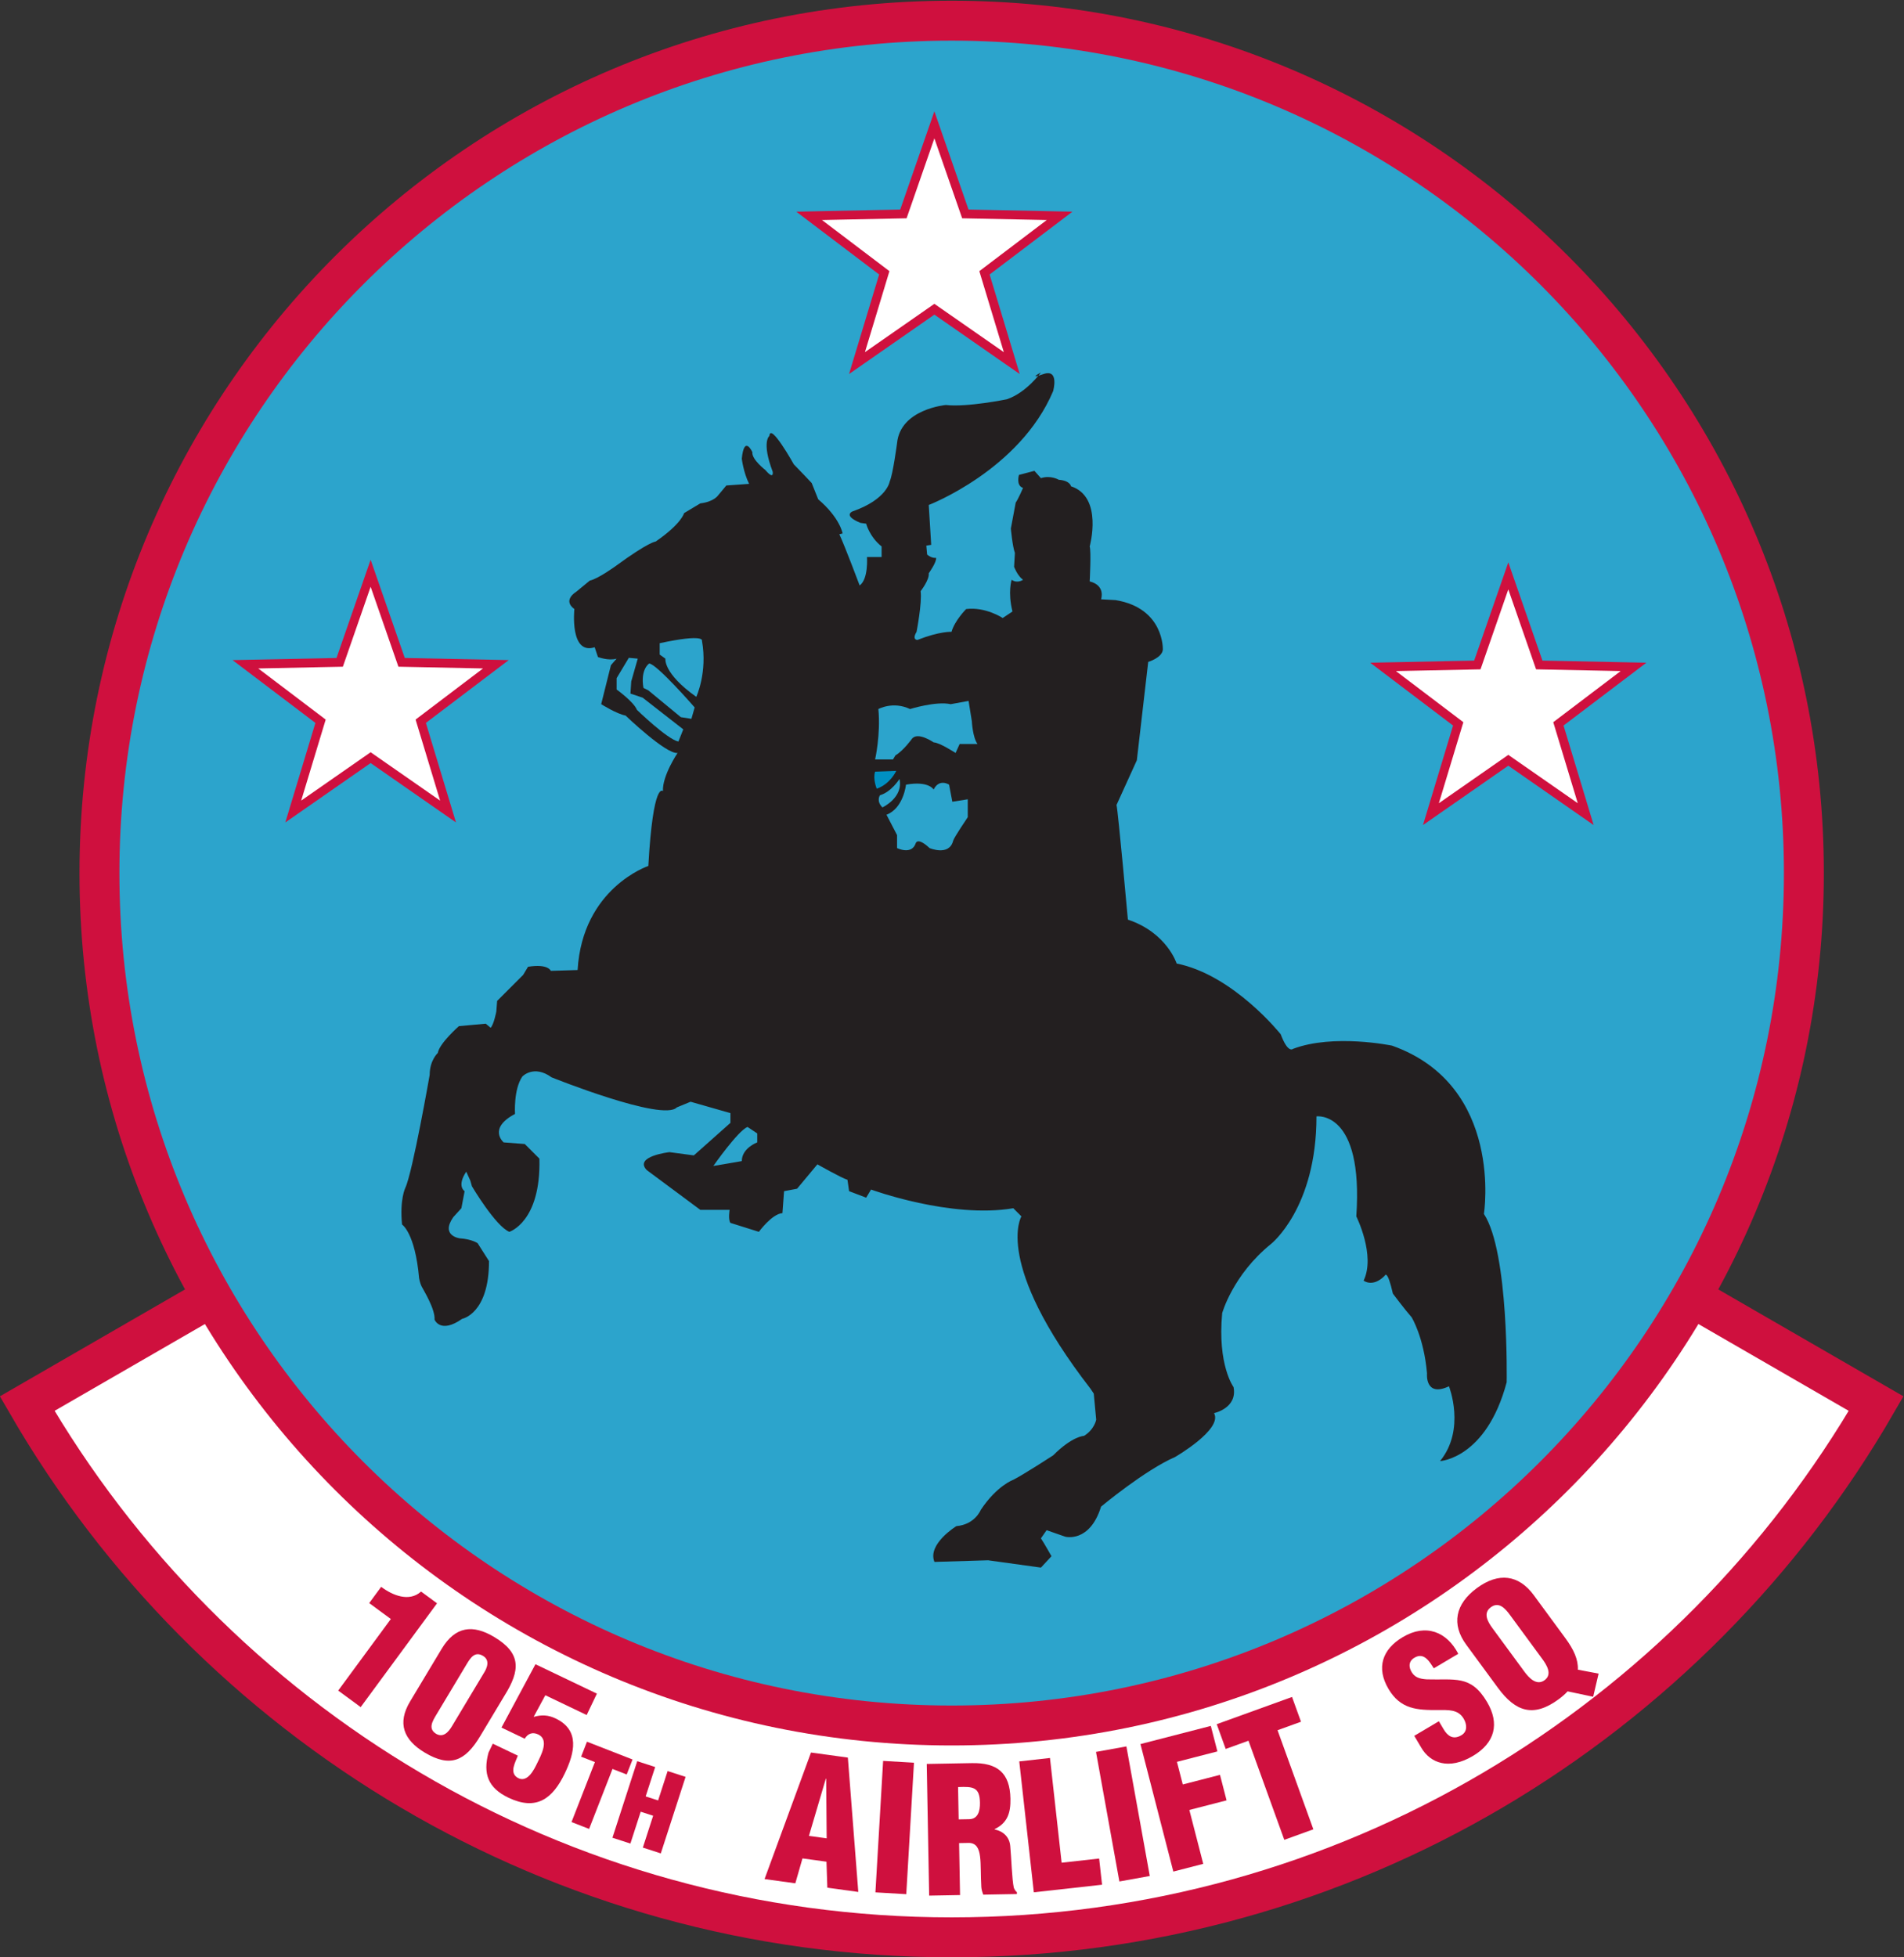 <?xml version="1.0" encoding="UTF-8" standalone="no"?>
<svg
   xmlns:dc="http://purl.org/dc/elements/1.1/"
   xmlns:cc="http://creativecommons.org/ns#"
   xmlns:rdf="http://www.w3.org/1999/02/22-rdf-syntax-ns#"
   xmlns:svg="http://www.w3.org/2000/svg"
   xmlns="http://www.w3.org/2000/svg"
   xmlns:sodipodi="http://sodipodi.sourceforge.net/DTD/sodipodi-0.dtd"
   xmlns:inkscape="http://www.inkscape.org/namespaces/inkscape"
   version="1.1"
   id="svg324"
   xml:space="preserve"
   width="572.181"
   height="588.001"
   viewBox="0 0 572.181 588.001"
   sodipodi:docname="105AS.svg"
   inkscape:version="1.0.1 (3bc2e813f5, 2020-09-07)"><rect x="0" y="0" width="572.181" height="588.001" fill="#333333" stroke="none"/><defs
     id="defs328"><clipPath
       clipPathUnits="userSpaceOnUse"
       id="clipPath340"><path
         d="M 0,792 H 612 V 0.015 H 0 Z"
         id="path338" /></clipPath></defs><sodipodi:namedview
     pagecolor="#ffffff"
     bordercolor="#666666"
     borderopacity="1"
     objecttolerance="10"
     gridtolerance="10"
     guidetolerance="10"
     inkscape:pageopacity="0"
     inkscape:pageshadow="2"
     inkscape:window-width="1360"
     inkscape:window-height="745"
     id="namedview326"
     showgrid="false"
     inkscape:zoom="8"
     inkscape:cx="145.93221"
     inkscape:cy="499.17514"
     inkscape:window-x="-8"
     inkscape:window-y="-8"
     inkscape:window-maximized="1"
     inkscape:current-layer="g332" /><g
     id="g332"
     inkscape:groupmode="layer"
     inkscape:label="105AS"
     transform="matrix(1.333,0,0,-1.333,-120.576,844.531)"><g
       id="g428"><path
         d="m 305,245.503 c -71.067,0 -133.114,38.612 -166.317,95.998 l -42.1,-24.306 C 138.192,245.282 215.944,196.897 305,196.897 c 89.056,0 166.808,48.385 208.417,120.298 l -42.1,24.306 C 438.114,284.115 376.067,245.503 305,245.503 Z"
         style="fill:#ffffff;fill-opacity:1;fill-rule:nonzero;stroke:#cf103e;stroke-width:9;stroke-linecap:round;stroke-linejoin:miter;stroke-miterlimit:4;stroke-dasharray:none;stroke-opacity:1"
         id="path344" /><path
         d="m 178.567,268.646 -4.877,3.588 2.697,3.666 c 2.559,-1.932 6.333,-3.48 8.994,-1.065 l 3.602,-2.65 -17.215,-23.397 -5.068,3.729 11.867,16.129"
         style="fill:#cf103e;fill-opacity:1;fill-rule:nonzero;stroke:none"
         id="path346" /><path
         d="m 190.022,261.918 c 3.055,5.09 7.032,5.565 11.885,2.653 6.11,-3.666 5.831,-7.515 2.308,-13.155 l -5.5,-9.164 c -3.339,-5.567 -6.714,-7.189 -12.517,-3.706 -4.752,2.851 -6.238,6.605 -3.285,11.527 z m 9.4,-5.642 c 0.224,0.373 1.976,2.83 -0.061,4.053 -1.832,1.099 -2.817,-0.388 -3.672,-1.813 l -6.863,-11.437 c -0.896,-1.494 -1.915,-3.19 -0.015,-4.331 1.976,-1.093 3.218,1.208 3.748,2.09 l 6.863,11.438"
         style="fill:#cf103e;fill-opacity:1;fill-rule:nonzero;stroke:none"
         id="path348" /><path
         d="m 203.506,244.175 7.663,14.277 13.852,-6.626 -2.305,-4.82 -9.318,4.458 -2.641,-4.879 c 1.779,0.509 3.285,0.447 4.963,-0.356 5.569,-2.664 4.243,-7.821 2.074,-12.355 -2.767,-5.784 -6.437,-8.502 -12.72,-5.497 -4.606,2.203 -5.759,5.388 -4.496,10.136 l 0.973,2.035 5.641,-2.699 c -0.472,-1.353 -1.987,-3.787 -0.09,-4.958 2.236,-1.377 3.808,1.907 4.474,3.3 0.802,1.678 2.794,5.2 0.224,6.43 -1.25,0.597 -2.341,0.242 -3.046,-0.956 l -5.248,2.51"
         style="fill:#cf103e;fill-opacity:1;fill-rule:nonzero;stroke:none"
         id="path350" /><path
         d="m 222.783,240.992 10.275,-4.009 -1.319,-3.379 -3.2,1.248 -5.274,-13.518 -3.966,1.547 5.275,13.518 -3.11,1.214 1.319,3.379"
         style="fill:#cf103e;fill-opacity:1;fill-rule:nonzero;stroke:none"
         id="path352" /><path
         d="m 228.525,219.347 5.586,17.251 4.049,-1.311 -2.145,-6.624 2.806,-0.909 2.145,6.623 4.048,-1.311 -5.586,-17.25 -4.049,1.311 2.324,7.177 -2.806,0.909 -2.324,-7.177 -4.048,1.311"
         style="fill:#cf103e;fill-opacity:1;fill-rule:nonzero;stroke:none"
         id="path354" /><path
         d="m 262.818,210.031 10.469,28.522 8.312,-1.142 2.352,-30.283 -6.979,0.958 -0.194,5.859 -5.411,0.743 -1.61,-5.611 z m 13.893,22.618 -0.079,0.012 -3.809,-12.9 3.999,-0.549 -0.111,13.437"
         style="fill:#cf103e;fill-opacity:1;fill-rule:nonzero;stroke:none"
         id="path356" /><path
         d="m 287.812,207.034 1.737,29.632 6.953,-0.407 -1.736,-29.632 -6.954,0.407"
         style="fill:#cf103e;fill-opacity:1;fill-rule:nonzero;stroke:none"
         id="path358" /><path
         d="m 306.891,206.426 -6.966,-0.127 -0.541,29.681 10.171,0.186 c 5.7,0.104 8.59,-2.14 8.698,-8.036 0.057,-3.167 -0.653,-5.436 -3.557,-6.835 l 10e-4,-0.079 c 1.948,-0.4 3.357,-1.72 3.513,-3.777 0.241,-2.371 0.374,-7.475 0.805,-9.368 0.165,-0.392 0.369,-0.745 0.691,-1.016 l 0.007,-0.396 -7.598,-0.139 c -0.208,0.551 -0.377,1.102 -0.426,1.695 -0.167,2.61 -0.054,5.066 -0.285,6.884 -0.231,1.817 -0.807,2.994 -2.431,3.083 l -2.296,-0.042 z m -0.311,17.057 2.375,0.043 c 2.018,0.037 2.459,1.906 2.426,3.726 -0.065,3.522 -1.532,3.654 -4.934,3.513 l 0.133,-7.282"
         style="fill:#cf103e;fill-opacity:1;fill-rule:nonzero;stroke:none"
         id="path360" /><path
         d="m 323.523,207.046 -3.283,29.506 6.924,0.771 2.627,-23.605 8.459,0.942 0.656,-5.902 -15.383,-1.712"
         style="fill:#cf103e;fill-opacity:1;fill-rule:nonzero;stroke:none"
         id="path362" /><path
         d="m 342.811,209.489 -5.271,29.204 6.853,1.237 5.272,-29.204 -6.854,-1.237"
         style="fill:#cf103e;fill-opacity:1;fill-rule:nonzero;stroke:none"
         id="path364" /><path
         d="m 354.974,211.721 -7.412,28.739 15.864,4.091 1.483,-5.748 -9.12,-2.351 1.314,-5.097 8.391,2.164 1.483,-5.748 -8.392,-2.164 3.133,-12.147 -6.744,-1.739"
         style="fill:#cf103e;fill-opacity:1;fill-rule:nonzero;stroke:none"
         id="path366" /><path
         d="m 364.76,244.94 16.976,6.136 2.018,-5.584 -5.286,-1.911 8.073,-22.336 -6.552,-2.369 -8.073,22.337 -5.138,-1.857 -2.018,5.584"
         style="fill:#cf103e;fill-opacity:1;fill-rule:nonzero;stroke:none"
         id="path368" /><path
         d="m 414.838,245.604 1.07,-1.804 c 0.867,-1.464 2.111,-2.475 4.017,-1.345 1.396,0.828 1.262,2.45 0.495,3.744 -1.272,2.145 -3.526,1.912 -5.656,1.937 -2.465,-0.034 -4.616,0.024 -6.506,0.652 -1.856,0.647 -3.431,1.83 -4.763,4.075 -2.846,4.801 -1.406,8.967 3.224,11.712 5.208,3.088 9.921,1.19 12.495,-3.771 l -5.514,-3.27 c -0.956,1.457 -2.099,3.54 -4.155,2.506 -1.285,-0.625 -1.597,-1.73 -1.067,-2.933 0.738,-1.633 1.985,-1.951 3.661,-2.062 3.094,-0.097 5.559,0.168 7.722,-0.298 2.162,-0.466 3.989,-1.684 5.825,-4.782 2.906,-4.901 1.798,-9.239 -3.172,-12.186 -5.481,-3.25 -9.612,-1.558 -11.61,1.812 l -1.614,2.723 5.548,3.29"
         style="fill:#cf103e;fill-opacity:1;fill-rule:nonzero;stroke:none"
         id="path370" /><path
         d="m 443.372,264.305 c 1.875,-2.552 2.914,-4.834 2.796,-7.08 l 4.678,-0.885 -1.222,-5.221 -5.759,1.22 c -0.545,-0.596 -1.231,-1.199 -2.029,-1.784 -5.676,-4.173 -9.716,-2.819 -13.677,2.57 l -7.148,9.727 c -3.375,4.593 -2.508,9.161 2.404,12.77 4.912,3.609 9.434,3.002 12.809,-1.59 z m -9.247,-7.533 c 1.007,-1.371 2.73,-3.248 4.548,-1.913 1.817,1.336 0.445,3.471 -0.563,4.843 l -7.218,9.822 c -1.078,1.468 -2.495,3.128 -4.345,1.768 -1.786,-1.312 -0.72,-3.23 0.358,-4.697 l 7.22,-9.823"
         style="fill:#cf103e;fill-opacity:1;fill-rule:nonzero;stroke:none"
         id="path372" /><path
         d="m 305,628.898 c 106.106,0 192.125,-86.019 192.125,-192.126 0,-106.106 -86.019,-192.125 -192.125,-192.125 -106.106,0 -192.125,86.019 -192.125,192.125 0,106.107 86.019,192.126 192.125,192.126 z"
         style="fill:#2ca4cc;fill-opacity:1;fill-rule:nonzero;stroke:#cf103e;stroke-width:9;stroke-linecap:butt;stroke-linejoin:miter;stroke-miterlimit:4;stroke-dasharray:none;stroke-opacity:1"
         id="path374" /><path
         d="m 220.306,500.131 c 0,0 -3.115,-1.833 -0.366,-3.848 0,0 -1.1,-10.446 4.581,-8.613 l 0.733,-2.199 c 0,0 2.382,-0.917 4.215,-0.367 l -1.283,-1.466 -2.199,-8.796 c 0,0 3.482,-2.198 5.497,-2.565 0,0 9.163,-8.796 11.728,-8.429 0,0 -3.481,-5.132 -3.298,-8.613 0,0 -2.199,2.566 -3.299,-16.859 0,0 -14.843,-4.948 -15.943,-23.455 l -6.046,-0.184 c 0,0 -0.55,1.65 -5.131,0.917 l -1.1,-1.833 -5.864,-5.864 -0.183,-2.382 c 0,0 -0.55,-2.932 -1.283,-3.665 l -1.099,0.916 -6.047,-0.55 c 0,0 -4.398,-3.847 -4.764,-6.046 0,0 -1.833,-1.649 -1.833,-4.948 0,0 -3.848,-21.99 -5.497,-25.472 0,0 -1.283,-2.565 -0.734,-8.246 0,0 2.933,-1.832 3.848,-12.094 0,0 0.184,-1.099 0.55,-1.832 0.367,-0.733 3.116,-5.131 2.933,-7.514 0,0 1.283,-3.298 6.229,0.184 0,0 6.048,1.099 6.048,13.01 l -2.566,4.032 c 0,0 -1.282,0.916 -4.031,1.099 0,0 -4.397,0.55 -1.466,4.764 l 1.833,2.016 0.732,3.849 c 0,0 -1.831,1.099 0.367,4.398 l 0.916,-2.017 0.367,-1.282 c 0,0 5.314,-8.979 8.429,-10.262 0,0 7.147,2.199 6.781,16.492 l -3.299,3.299 -4.764,0.367 c 0,0 -3.666,3.114 2.565,6.413 0,0 -0.367,5.497 1.649,8.429 0,0 2.565,2.749 6.598,-0.183 0,0 25.104,-10.079 28.219,-6.78 l 3.115,1.283 8.98,-2.566 v -2.199 l -8.247,-7.329 -5.497,0.732 c 0,0 -8.063,-0.916 -5.131,-4.031 l 12.094,-8.979 h 6.597 c 0,0 -0.366,-2.199 0.184,-2.932 l 6.413,-2.016 c 0,0 2.932,4.032 5.314,4.215 l 0.366,4.948 2.932,0.549 4.582,5.498 c 0,0 5.497,-3.116 6.78,-3.482 l 0.366,-2.565 3.849,-1.467 1.099,1.833 c 0,0 17.958,-6.597 32.068,-4.215 l 1.833,-1.832 c 0,0 -6.414,-10.445 15.576,-38.848 l 0.733,-1.1 0.55,-5.864 c 0,0 -0.367,-2.199 -2.749,-3.665 0,0 -2.566,0 -6.964,-4.398 0,0 -6.78,-4.397 -8.979,-5.497 0,0 -3.665,-1.283 -7.329,-6.78 0,0 -1.283,-3.299 -5.498,-3.665 0,0 -6.597,-4.032 -4.947,-8.063 l 12.094,0.366 11.911,-1.649 2.382,2.565 c 0,0 -1.649,2.932 -2.382,4.032 l 1.283,1.833 4.214,-1.467 c 0,0 5.498,-1.466 8.063,6.781 0,0 9.895,8.246 16.675,11.177 0,0 10.812,6.231 8.796,9.896 0,0 5.314,1.099 4.398,5.864 0,0 -3.664,4.948 -2.565,16.675 0,0 2.382,8.614 10.995,15.576 0,0 10.262,8.063 10.262,28.77 0,0 10.628,1.466 8.979,-22.539 0,0 4.398,-8.795 1.649,-14.477 0,0 2.015,-1.649 4.764,1.1 0,0 0.549,1.649 1.833,-4.032 0,0 2.749,-3.665 4.214,-5.314 0,0 2.749,-4.398 3.483,-12.644 0,0 -0.55,-5.497 4.947,-2.931 0,0 3.848,-9.713 -2.016,-16.86 0,0 10.445,0.55 15.026,17.776 0,0 0.55,29.319 -5.131,37.932 0,0 4.581,28.952 -20.707,37.932 0,0 -13.194,2.749 -22.355,-0.734 0,0 -1.1,-1.099 -2.749,3.299 0,0 -10.629,13.377 -23.456,15.943 0,0 -2.199,6.963 -10.995,9.895 0,0 -2.199,24.372 -2.566,25.838 l 4.582,10.079 2.565,22.172 c 0,0 3.115,0.917 3.298,2.749 0,0 0.367,9.346 -10.627,11.178 l -3.299,0.184 c 0,0 1.1,3.114 -2.565,4.031 0,0 0.366,6.779 0,7.879 0,0 3.115,11.179 -4.215,13.561 0,0 -0.183,1.282 -2.749,1.465 0,0 -1.833,1.1 -4.031,0.367 l -1.466,1.649 -3.482,-0.916 c 0,0 -0.733,-2.383 0.916,-2.932 0,0 -1.099,-2.565 -1.649,-3.298 l -1.1,-5.864 c 0,0 0.367,-4.032 0.917,-5.497 l -0.184,-3.116 c 0,0 0.734,-2.016 2.016,-2.932 0,0 -1.282,-0.916 -2.566,0 0,0 -0.916,-2.748 0.184,-7.146 l -2.198,-1.466 c 0,0 -3.849,2.565 -8.247,2.016 0,0 -2.565,-2.566 -3.298,-5.132 0,0 -2.566,0.184 -7.697,-1.832 0,0 -1.283,0 -0.184,1.832 0,0 1.284,6.597 0.917,9.162 0,0 2.016,2.566 1.832,4.032 0,0 1.833,2.566 1.649,3.482 0,0 -0.915,-0.183 -2.015,0.733 l -0.183,2.016 1.099,0.183 -0.55,8.979 c 0,0 20.524,7.88 28.037,25.655 0,0 1.466,5.13 -2.199,3.847 -3.665,-1.282 -0.549,0.367 -0.549,0.367 0,0 -3.299,-4.581 -7.697,-6.047 0,0 -8.979,-1.833 -13.743,-1.283 0,0 -10.262,-0.916 -10.995,-8.612 0,0 -0.917,-6.964 -1.649,-8.613 0,0 -0.55,-4.031 -8.43,-6.78 0,0 -2.198,-0.916 1.833,-2.566 l 1.283,-0.183 c 0,0 0.733,-2.932 3.481,-5.131 v -2.382 h -3.298 c 0,0 0.367,-4.948 -1.649,-6.414 0,0 -3.299,8.796 -4.581,11.545 l 0.733,0.184 c 0,0 -0.55,3.481 -5.498,7.696 l -1.466,3.664 c 0,0 -2.749,2.933 -4.031,4.215 0,0 -5.314,9.529 -5.498,6.414 0,0 -1.832,-1.283 0.733,-8.063 0,0 0.367,-2.016 -1.649,0.367 0,0 -3.115,2.381 -2.932,4.031 0,0 -1.832,4.031 -2.382,-1.466 0,0 0.366,-3.115 1.649,-5.681 l -5.131,-0.367 -1.833,-2.198 c 0,0 -0.916,-1.466 -4.031,-1.833 l -3.665,-2.198 c 0,0 -0.55,-2.383 -6.413,-6.414 0,0 -1.466,0 -8.979,-5.498 0,0 -4.032,-2.932 -5.865,-3.298 l -3.115,-2.565"
         style="fill:#231f20;fill-opacity:1;fill-rule:nonzero;stroke:none"
         id="path376" /><path
         d="m 232.217,485.288 -2.748,-4.582 v -2.565 c 0,0 3.848,-2.749 4.581,-4.581 0,0 6.78,-6.597 9.345,-7.147 l 1.1,2.749 -9.162,7.146 -2.749,0.917 0.183,2.748 1.466,5.131 -2.016,0.184"
         style="fill:#2ca4cc;fill-opacity:1;fill-rule:nonzero;stroke:none"
         id="path378" /><path
         d="m 236.799,484.004 c 0,0 -2.016,-1.282 -1.283,-5.497 l 1.099,-0.55 7.33,-6.046 2.382,-0.367 0.733,2.565 c 0,0 -8.612,9.895 -10.261,9.895"
         style="fill:#2ca4cc;fill-opacity:1;fill-rule:nonzero;stroke:none"
         id="path380" /><path
         d="m 239.181,488.586 v -2.566 l 1.283,-0.916 c 0,0 -0.55,-3.298 6.963,-8.612 0,0 2.566,5.497 1.282,12.644 0,0 0.734,1.649 -9.528,-0.55"
         style="fill:#2ca4cc;fill-opacity:1;fill-rule:nonzero;stroke:none"
         id="path382" /><path
         d="m 258.972,379.554 2.198,-1.466 v -2.015 c 0,0 -3.481,-1.283 -3.481,-4.216 l -6.414,-1.099 c 0,0 5.497,7.88 7.697,8.796"
         style="fill:#2ca4cc;fill-opacity:1;fill-rule:nonzero;stroke:none"
         id="path384" /><path
         d="m 288.475,473.743 c 0,0 3.297,1.833 7.146,0 0,0 5.863,1.833 9.162,1.099 l 4.032,0.734 0.733,-4.581 c 0,0 0.183,-3.665 1.283,-5.132 h -4.032 l -0.916,-2.015 c 0,0 -3.665,2.382 -4.948,2.382 0,0 -3.665,2.565 -4.948,0.733 0,0 -1.832,-2.566 -3.665,-3.665 l -0.55,-0.916 h -4.031 c 0,0 1.283,5.68 0.734,11.361"
         style="fill:#2ca4cc;fill-opacity:1;fill-rule:nonzero;stroke:none"
         id="path386" /><path
         d="m 287.741,459.633 4.765,0.183 c 0,0 -1.282,-2.932 -4.398,-4.031 0,0 -0.917,2.198 -0.367,3.848"
         style="fill:#0090c2;fill-opacity:1;fill-rule:nonzero;stroke:none"
         id="path388" /><path
         d="m 293.238,457.983 c 0,0 -1.832,-2.931 -4.397,-3.665 0,0 -0.916,-1.282 0.55,-2.748 0,0 4.764,2.199 3.847,6.413"
         style="fill:#2ca4cc;fill-opacity:1;fill-rule:nonzero;stroke:none"
         id="path390" /><path
         d="m 294.705,456.701 c 0,0 -0.55,-5.314 -4.398,-6.78 l 2.382,-4.581 v -2.932 c 0,0 3.298,-1.649 4.214,1.099 0,0 0.367,1.466 3.116,-1.099 0,0 4.429,-1.893 5.314,1.649 0.184,0.733 3.298,5.314 3.298,5.314 v 4.031 l -3.481,-0.55 -0.733,3.849 c 0,0 -2.199,1.465 -3.482,-1.099 0,0 -1.1,2.015 -6.23,1.099"
         style="fill:#2ca4cc;fill-opacity:1;fill-rule:nonzero;stroke:none"
         id="path392" /><path
         d="m 301.103,605.419 6.979,-20.079 21.254,-0.433 -16.939,-12.842 6.155,-20.347 -17.449,12.141 -17.448,-12.143 6.155,20.348 -16.941,12.841 21.253,0.435 z"
         style="fill:#ffffff;fill-opacity:1;fill-rule:nonzero;stroke:#cf103e;stroke-width:2;stroke-linecap:butt;stroke-linejoin:miter;stroke-miterlimit:4;stroke-dasharray:none;stroke-opacity:1"
         id="path394" /><path
         d="m 430.491,503.759 6.979,-20.079 21.254,-0.433 -16.94,-12.842 6.156,-20.348 -17.449,12.142 -17.448,-12.144 6.154,20.348 -16.94,12.841 21.253,0.435 z"
         style="fill:#ffffff;fill-opacity:1;fill-rule:nonzero;stroke:#cf103e;stroke-width:2;stroke-linecap:butt;stroke-linejoin:miter;stroke-miterlimit:4;stroke-dasharray:none;stroke-opacity:1"
         id="path396" /><path
         d="m 174.012,504.349 6.98,-20.08 21.254,-0.432 -16.94,-12.842 6.157,-20.348 -17.451,12.142 -17.447,-12.144 6.155,20.349 -16.941,12.84 21.254,0.435 z"
         style="fill:#ffffff;fill-opacity:1;fill-rule:nonzero;stroke:#cf103e;stroke-width:2;stroke-linecap:butt;stroke-linejoin:miter;stroke-miterlimit:4;stroke-dasharray:none;stroke-opacity:1"
         id="path398" /></g></g></svg>

